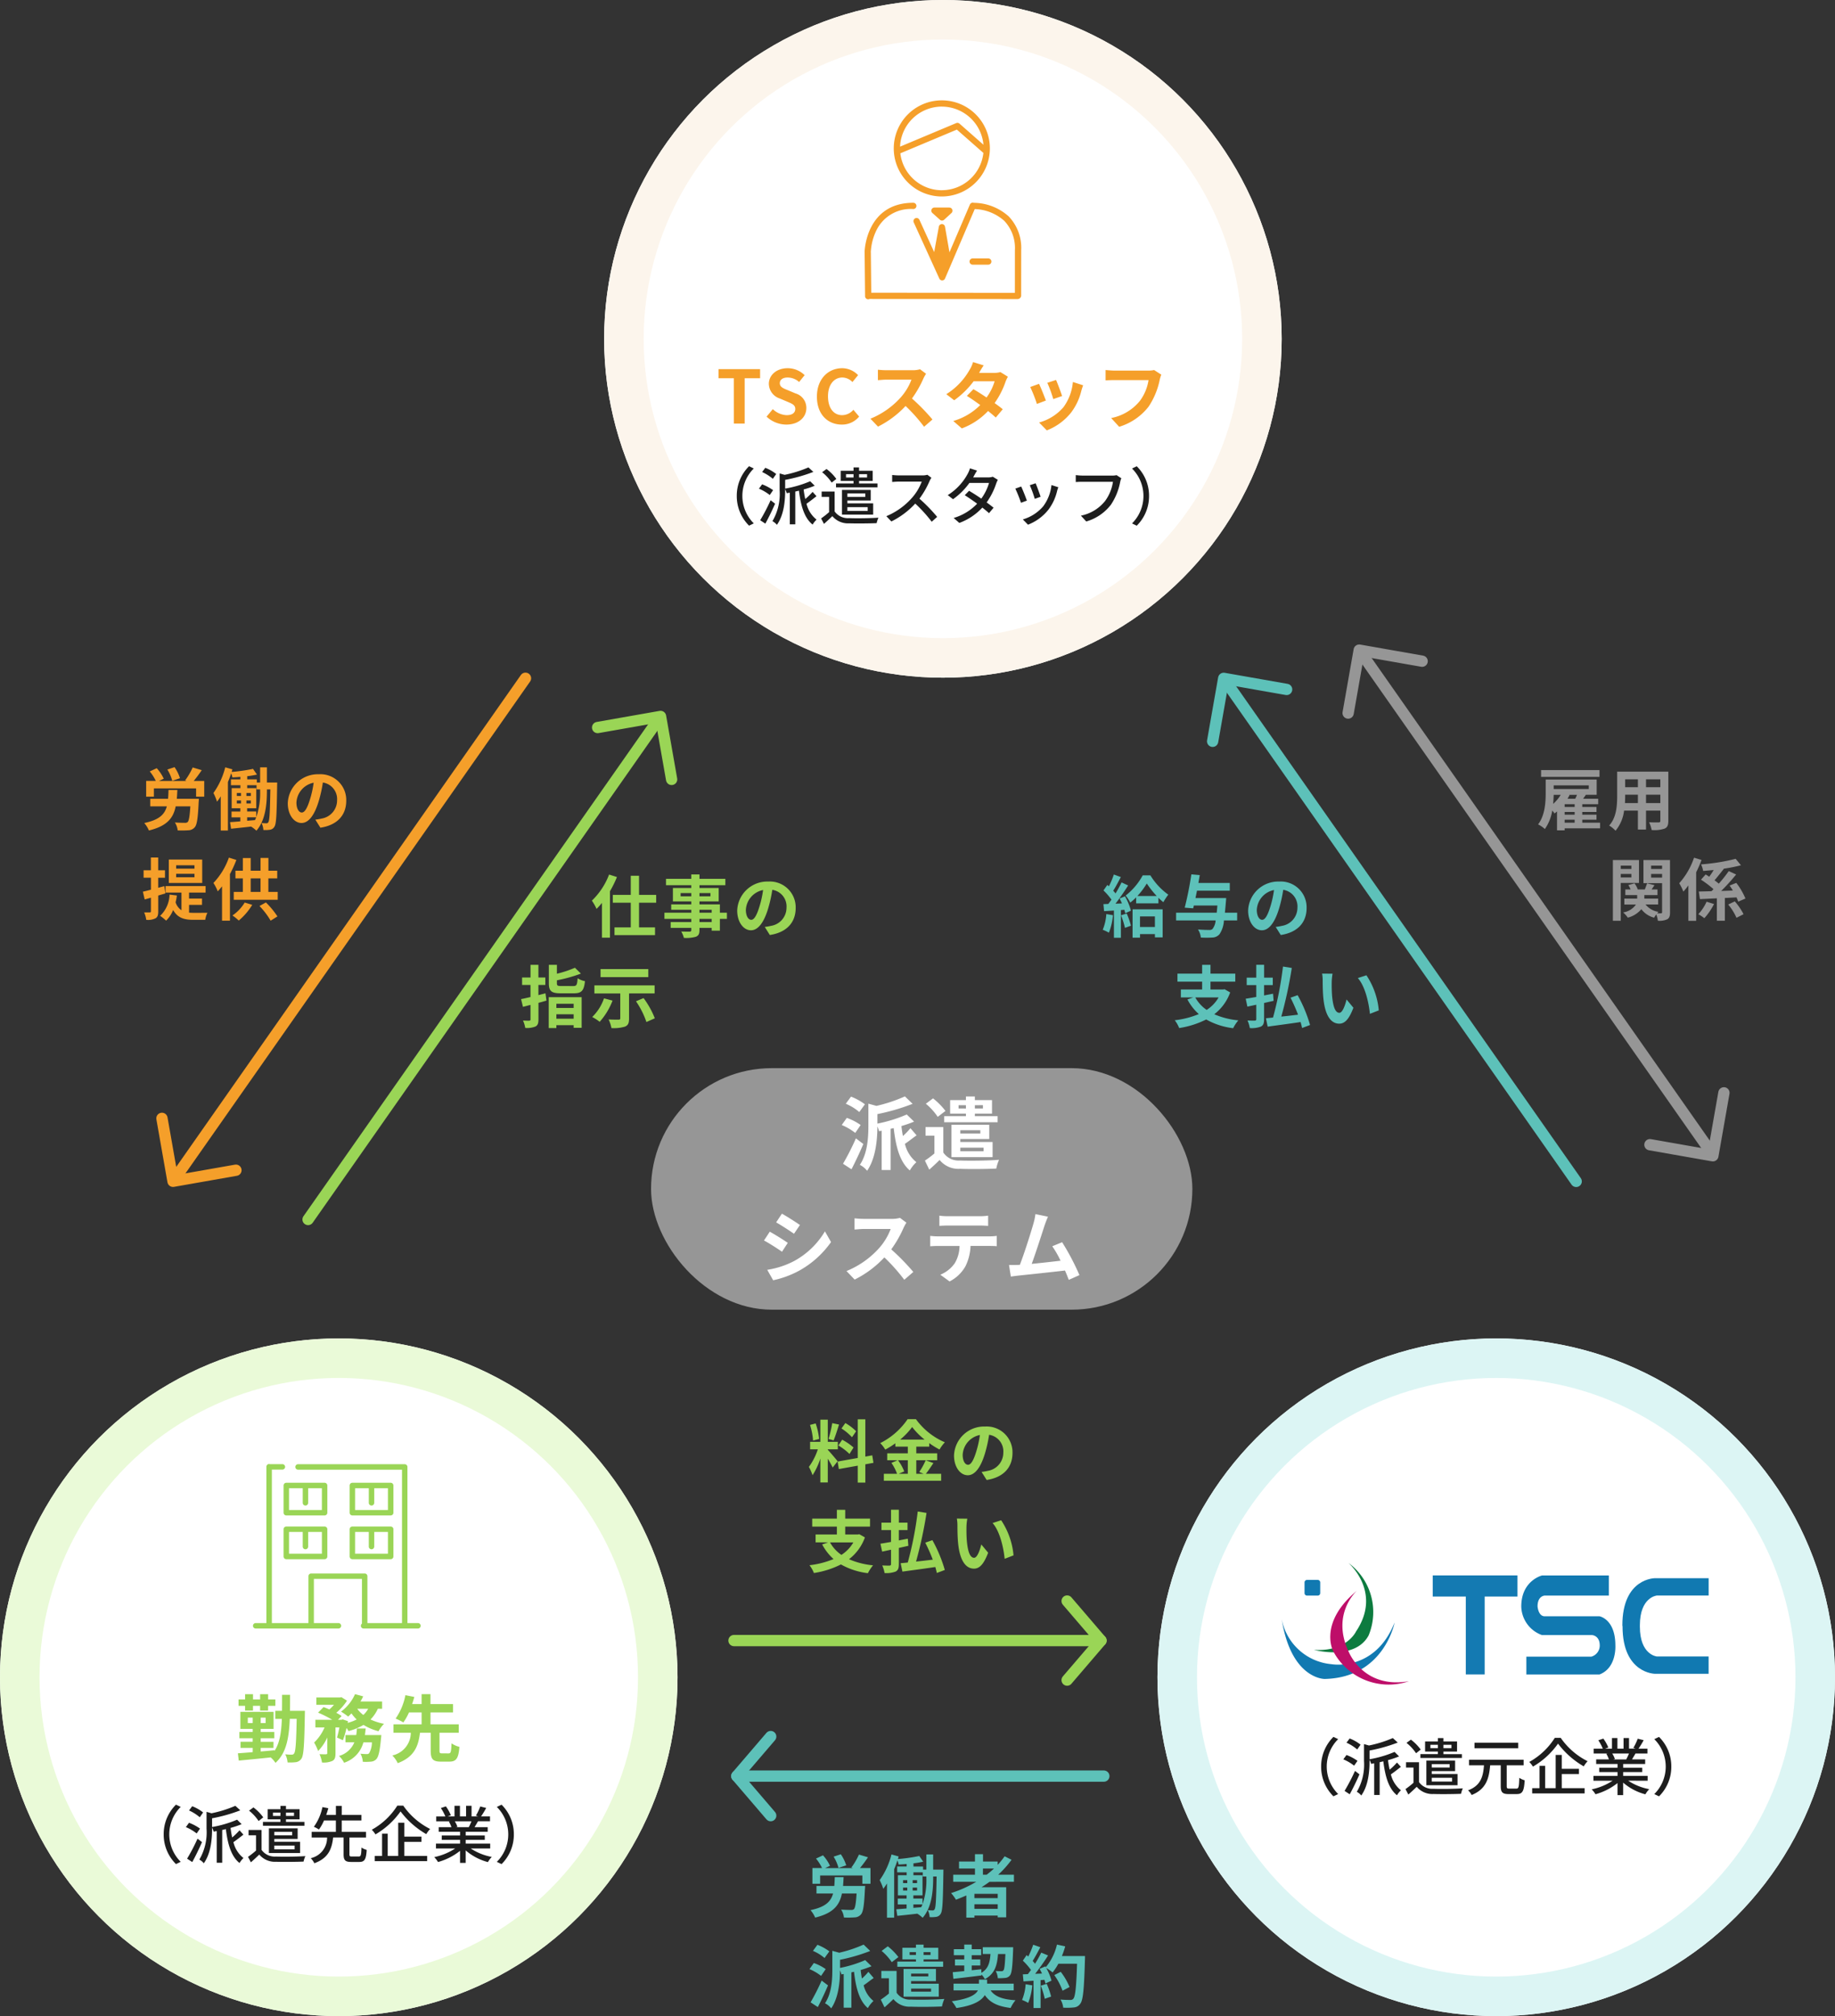 <svg xmlns="http://www.w3.org/2000/svg" width="325" height="357" viewBox="0 0 325 357">
  <rect x="0" y="0" width="325" height="357" fill="#333333" stroke="none"/>
  <g id="img" transform="translate(-688 -949)">
    <g id="スタッフ" transform="translate(591 141)">
      <g id="box" transform="translate(204 808)" fill="#fff" stroke="#fcf5ec" stroke-width="7" opacity="0.999">
        <circle cx="60" cy="60" r="60" stroke="none"/>
        <circle cx="60" cy="60" r="56.5" fill="none"/>
      </g>
      <g id="icn" transform="translate(250.135 825.769)">
        <path id="Path_37" data-name="Path 37" d="M104.129,152.947h0a.553.553,0,0,0,0-1.106l-2.765,0h0a.553.553,0,0,0,0,1.106Z" transform="translate(-82.229 -123.851)" fill="#f59f2a"/>
        <path id="Path_38" data-name="Path 38" d="M45.028,8.511a8.511,8.511,0,1,0-8.511,8.511,8.52,8.52,0,0,0,8.511-8.511m-8.511-7.4a7.414,7.414,0,0,1,7.374,6.748L39.647,4.123a.552.552,0,0,0-.579-.095L29.121,8.2a7.413,7.413,0,0,1,7.4-7.092m0,14.81a7.414,7.414,0,0,1-7.352-6.538l10.011-4.2,4.7,4.132a7.415,7.415,0,0,1-7.361,6.6" transform="translate(-22.845)" fill="#f59f2a"/>
        <path id="Path_39" data-name="Path 39" d="M27.106,115.38a.653.653,0,0,0,.618-.582l.006-8.09a8.039,8.039,0,0,0-2.217-5.972,9.364,9.364,0,0,0-6.147-2.4l-.029,0a.551.551,0,0,0-.689.3l-3.622,8.462c-.157-.905-.4-2.318-.791-4.541a.553.553,0,0,0-.542-.458h0a.553.553,0,0,0-.544.452l-.832,4.506L9.7,101.334a.553.553,0,0,0-1.006.459l4.539,9.957a.553.553,0,0,0,.5.323h.007a.553.553,0,0,0,.5-.335l5.262-12.294a8.225,8.225,0,0,1,5.228,2.078,6.98,6.98,0,0,1,1.888,5.185l-.006,7.567-25.438-.019-.072-6.969c0-.1,0-.216-.013-.323h.01a9.88,9.88,0,0,1,1.026-3.829,6.74,6.74,0,0,1,6.493-3.7s.007,0,.009,0a.553.553,0,1,0-.009-1.106C.269,98.33,0,106.854,0,106.94v.022c0,.175.081,7.833.081,7.911a.553.553,0,0,0,.553.547H.64a.547.547,0,0,0,.24-.06l26.226.02Z" transform="translate(0 -80.189)" fill="#f59f2a"/>
        <path id="Path_40" data-name="Path 40" d="M67.3,102.963l-2.641,0h0a.553.553,0,0,0-.368.966l1.342,1.2a.553.553,0,0,0,.742-.006l1.3-1.194a.553.553,0,0,0-.374-.96" transform="translate(-52.292 -83.982)" fill="#f59f2a"/>
      </g>
      <path id="h4" d="M22.969,15h1.924V6.979h2.73V5.367H20.265V6.979h2.7Zm9.308.182c2.223,0,3.536-1.339,3.536-2.912a2.658,2.658,0,0,0-1.937-2.613l-1.261-.533c-.819-.325-1.5-.572-1.5-1.261,0-.637.533-1.014,1.378-1.014a3.069,3.069,0,0,1,2.041.793l.975-1.209A4.269,4.269,0,0,0,32.5,5.2c-1.95,0-3.328,1.209-3.328,2.782a2.787,2.787,0,0,0,1.95,2.587l1.287.546c.858.364,1.443.585,1.443,1.3,0,.676-.533,1.1-1.534,1.1a3.785,3.785,0,0,1-2.444-1.066l-1.105,1.326A5.126,5.126,0,0,0,32.278,15.182Zm9.815,0a3.893,3.893,0,0,0,3.068-1.417l-1.014-1.2a2.653,2.653,0,0,1-1.989.949c-1.521,0-2.509-1.261-2.509-3.354,0-2.067,1.092-3.315,2.548-3.315a2.534,2.534,0,0,1,1.781.806l1-1.222A3.924,3.924,0,0,0,42.157,5.2c-2.431,0-4.472,1.859-4.472,5.031C37.685,13.44,39.661,15.182,42.092,15.182Zm14.924-9-1.066-.793a4.659,4.659,0,0,1-1.339.169H50.022a14.524,14.524,0,0,1-1.534-.091V7.317c.273-.013.988-.091,1.534-.091H54.43a10.073,10.073,0,0,1-1.937,3.185,14.573,14.573,0,0,1-5.33,3.731l1.339,1.4a17.124,17.124,0,0,0,4.888-3.653,29.645,29.645,0,0,1,3.276,3.679l1.482-1.287a36.546,36.546,0,0,0-3.627-3.718,19.113,19.113,0,0,0,2.041-3.575A6.143,6.143,0,0,1,57.016,6.186ZM67.222,4.7l-1.885-.585a5.381,5.381,0,0,1-.6,1.352A12.071,12.071,0,0,1,60.6,9.8l1.4,1.079A15.636,15.636,0,0,0,65.44,7.512h3.718a9.227,9.227,0,0,1-1.43,2.873C66.91,9.839,66.09,9.306,65.4,8.916L64.244,10.1c.663.416,1.521,1,2.366,1.625a11.044,11.044,0,0,1-4.771,2.821l1.508,1.313A12.232,12.232,0,0,0,68,12.777c.533.429,1.014.832,1.365,1.157L70.6,12.465c-.377-.312-.884-.689-1.443-1.092a14.887,14.887,0,0,0,1.924-3.744,6.115,6.115,0,0,1,.429-.923l-1.326-.819a4.128,4.128,0,0,1-1.131.143H66.416A14,14,0,0,1,67.222,4.7ZM80.04,7.278l-1.547.507a21.652,21.652,0,0,1,1.053,2.886l1.56-.546C80.924,9.527,80.286,7.837,80.04,7.278Zm4.8.949-1.82-.585A8.891,8.891,0,0,1,81.353,12.1a8.747,8.747,0,0,1-4.316,2.717L78.4,16.209a10.152,10.152,0,0,0,4.355-3.224,10.482,10.482,0,0,0,1.768-3.809C84.6,8.916,84.681,8.643,84.837,8.227Zm-7.813-.26-1.56.559a26.257,26.257,0,0,1,1.183,3l1.586-.6C77.973,10.2,77.349,8.63,77.024,7.967ZM98.681,6.342l-1.274-.819a4.358,4.358,0,0,1-1.027.1H90.374c-.429,0-1.17-.065-1.56-.1V7.356c.338-.026.962-.052,1.547-.052h6.058A8.229,8.229,0,0,1,94.9,10.97a8.648,8.648,0,0,1-5.1,3.055l1.417,1.547a10.4,10.4,0,0,0,5.226-3.588A13.36,13.36,0,0,0,98.4,7.252,5.679,5.679,0,0,1,98.681,6.342Z" transform="translate(204 868)" fill="#f59f2a"/>
      <path id="txt" d="M23.491,8.82a7.329,7.329,0,0,0,2.178,5.258l.836-.4a6.852,6.852,0,0,1,0-9.724l-.836-.4A7.329,7.329,0,0,0,23.491,8.82Zm6.985-3.883a7.328,7.328,0,0,0-1.936-1.1l-.561.748a7.972,7.972,0,0,1,1.9,1.2Zm-.55,2.86a8.479,8.479,0,0,0-1.947-1.034l-.561.77a8.136,8.136,0,0,1,1.914,1.122Zm-.44,1.782a34.314,34.314,0,0,1-1.848,3.542l.913.6c.572-1.034,1.221-2.365,1.727-3.531ZM36.922,8.1a11.9,11.9,0,0,1-1.3,1.265,15.525,15.525,0,0,1-.286-1.694,15.639,15.639,0,0,0,1.958-.66l-.8-.792a20.213,20.213,0,0,1-4.433,1.3V5.971a27.984,27.984,0,0,0,4.994-1.408l-.869-.8a21.4,21.4,0,0,1-4.224,1.32l-.88-.253V7.808a9.555,9.555,0,0,1-1.276,5.478,2.561,2.561,0,0,1,.792.649c1.287-1.8,1.463-4.378,1.463-6.116v-.2a3.4,3.4,0,0,1,.275.715l.55-.1v5.61h.968V8.039c.22-.044.429-.1.649-.154.33,2.673.946,4.84,2.42,6.006a3.993,3.993,0,0,1,.7-.88,5.077,5.077,0,0,1-1.782-2.816c.528-.352,1.177-.869,1.771-1.331ZM42.84,5.553V4.959h1.331v.594Zm3.729-.594v.594H45.15V4.959Zm-2.4,1.65h-3.1v.682h7.348V6.609H45.15V6.158h2.409V4.365H45.15V3.771h-.979v.594H41.9V6.158h2.266ZM46.25,8.38v.6H43.082v-.6Zm.429,2.42v.671h-3.6V10.8Zm.539-1.177V7.753H42.125V12.12h5.522V10.129H43.082V9.623ZM41.124,5.806a8.177,8.177,0,0,0-1.738-1.76l-.781.572A7.854,7.854,0,0,1,40.3,6.455Zm-.3,2.233h-2.3v.946h1.32v2.7A15.011,15.011,0,0,1,38.429,12.8l.506.968c.539-.473,1.023-.924,1.485-1.375a3.6,3.6,0,0,0,2.97,1.276c1.265.044,3.608.022,4.873-.033a5,5,0,0,1,.319-.968c-1.4.1-3.949.132-5.192.077a2.874,2.874,0,0,1-2.563-1.177ZM57.965,5.6l-.715-.528a3.337,3.337,0,0,1-.957.11H52.212a11.769,11.769,0,0,1-1.2-.077V6.345c.176-.011.77-.066,1.2-.066h4.037a9.05,9.05,0,0,1-1.749,2.9,12.36,12.36,0,0,1-4.521,3.223l.891.935A14.44,14.44,0,0,0,55.1,10.173a24.686,24.686,0,0,1,2.915,3.212l.968-.858A29.238,29.238,0,0,0,55.842,9.3a15.056,15.056,0,0,0,1.8-3.135A3.8,3.8,0,0,1,57.965,5.6ZM66.05,4.332l-1.254-.4a5.152,5.152,0,0,1-.418.99,10.087,10.087,0,0,1-3.52,3.751l.935.726a12.458,12.458,0,0,0,2.9-2.882h3.476A9.016,9.016,0,0,1,66.8,9.293c-.737-.506-1.507-1-2.167-1.386l-.759.781c.638.407,1.43.946,2.189,1.5a9.352,9.352,0,0,1-4.158,2.53l1,.88a10.478,10.478,0,0,0,4.081-2.717c.451.363.869.7,1.177.99l.814-.968c-.341-.275-.77-.605-1.232-.935a12.6,12.6,0,0,0,1.683-3.322,5.534,5.534,0,0,1,.3-.682l-.891-.55a2.561,2.561,0,0,1-.825.121H65.357c.044-.077.077-.143.121-.22C65.6,5.091,65.83,4.662,66.05,4.332ZM76.423,6.576l-1.034.341a20.117,20.117,0,0,1,.88,2.42L77.3,8.963C77.16,8.479,76.621,7.038,76.423,6.576Zm4.015.7-1.21-.385a7.635,7.635,0,0,1-1.463,3.762,7.5,7.5,0,0,1-3.608,2.321l.913.935a8.524,8.524,0,0,0,3.619-2.662,8.818,8.818,0,0,0,1.54-3.322C80.273,7.753,80.339,7.555,80.438,7.28ZM73.86,7.148l-1.034.374a22.466,22.466,0,0,1,1,2.508l1.045-.385C74.663,9.04,74.113,7.654,73.86,7.148ZM91.6,5.685l-.847-.55a2.8,2.8,0,0,1-.7.077H84.717a9.865,9.865,0,0,1-1.188-.088V6.356c.275-.022.715-.044,1.188-.044h5.4a7.6,7.6,0,0,1-1.375,3.377,7.256,7.256,0,0,1-4.3,2.618l.946,1.034a8.477,8.477,0,0,0,4.378-2.981A10.905,10.905,0,0,0,91.4,6.323,3.342,3.342,0,0,1,91.6,5.685ZM96.509,8.82a7.329,7.329,0,0,0-2.178-5.258l-.836.4a6.852,6.852,0,0,1,0,9.724l.836.4A7.329,7.329,0,0,0,96.509,8.82Z" transform="translate(204 887)" fill="#1d1d1d"/>
    </g>
    <g id="勤務先" transform="translate(99 406)">
      <g id="box-2" data-name="box" transform="translate(589 780)" fill="#fff" stroke="#eafad8" stroke-width="7" opacity="0.999">
        <circle cx="60" cy="60" r="60" stroke="none"/>
        <circle cx="60" cy="60" r="56.5" fill="none"/>
      </g>
      <g id="icn-2" data-name="icn" transform="translate(633.783 802.241)">
        <path id="Path_32" data-name="Path 32" d="M15.642,28.644a.482.482,0,0,0-.482-.482H10.808V20.339h8.516v7.922a.48.48,0,0,0,.29.864h9.647a.482.482,0,0,0,0-.963H27.38V.517A.482.482,0,0,0,26.9.035H8.028a.482.482,0,1,0,0,.963H26.417V28.162H20.288v-8.3a.482.482,0,0,0-.482-.482h-9.48a.482.482,0,0,0-.482.482v8.3H3.368V.984H5.23a.482.482,0,1,0,0-.964H3.019A.476.476,0,0,0,2.4.482v27.68H.482a.482.482,0,0,0,0,.963H15.16a.482.482,0,0,0,.482-.482" fill="#9ad556"/>
        <path id="Path_33" data-name="Path 33" d="M107.2,26.444h6.786a.482.482,0,0,0,.482-.482V21.142a.482.482,0,0,0-.482-.482H107.2a.482.482,0,0,0-.482.482v4.821a.482.482,0,0,0,.482.482m.482-4.821h2.429V24.21a.482.482,0,1,0,.964,0V21.624H113.5v3.857h-5.822Z" transform="translate(-89.575 -17.341)" fill="#9ad556"/>
        <path id="Path_34" data-name="Path 34" d="M41.621,21.142a.482.482,0,0,0-.482-.482H34.354a.482.482,0,0,0-.482.482v4.821a.482.482,0,0,0,.482.482h6.786a.482.482,0,0,0,.482-.482Zm-.964,4.339H34.836V21.624h2.429V24.21a.482.482,0,0,0,.964,0V21.624h2.429Z" transform="translate(-28.431 -17.341)" fill="#9ad556"/>
        <path id="Path_35" data-name="Path 35" d="M106.718,74.185a.482.482,0,0,0,.482.482h6.786a.482.482,0,0,0,.482-.482V69.364a.482.482,0,0,0-.482-.482H107.2a.482.482,0,0,0-.482.482Zm.964-4.339h2.429v2.586a.482.482,0,1,0,.964,0V69.846H113.5V73.7h-5.822Z" transform="translate(-89.575 -57.817)" fill="#9ad556"/>
        <path id="Path_36" data-name="Path 36" d="M41.139,68.883H34.354a.482.482,0,0,0-.482.482v4.821a.482.482,0,0,0,.482.482h6.786a.482.482,0,0,0,.482-.482V69.365a.482.482,0,0,0-.482-.482M40.658,73.7H34.836V69.847h2.429v2.586a.482.482,0,0,0,.964,0V69.847h2.429Z" transform="translate(-28.431 -57.818)" fill="#9ad556"/>
      </g>
      <path id="h4-2" data-name="h4" d="M43.406,6.888h1.4V6.056h1.261v.832h1.417V6.056h1.287V4.925H47.488V4H46.071v.923H44.81V4h-1.4v.923H42.249V6.056h1.157Zm.481,2.223V8.149h.871v.962Zm3.159,0h-.871V8.149h.871ZM51.361,6.94c.013-.9.013-1.833.013-2.834H49.958c0,1.014,0,1.95-.013,2.834H48.762V8.37h1.157c-.091,2.4-.377,4.29-1.313,5.681v-.13c-.806.078-1.625.156-2.431.221v-.637h2.262V12.426H46.174V11.8H48.58V10.684H46.174v-.546H48.45V7.122H42.574v3.016h2.184v.546H42.4V11.8h2.353v.624H42.6v1.079h2.158v.754c-.988.091-1.9.156-2.626.208l.156,1.287c1.508-.143,3.6-.338,5.655-.559a4.4,4.4,0,0,1,.845.962c1.885-1.69,2.392-4.29,2.535-7.787h1.222c-.078,4.212-.195,5.759-.442,6.1a.44.44,0,0,1-.429.234,8.749,8.749,0,0,1-1.157-.065,3.731,3.731,0,0,1,.416,1.443,8.84,8.84,0,0,0,1.508-.052,1.409,1.409,0,0,0,.949-.624c.4-.572.507-2.47.6-7.8,0-.169.013-.663.013-.663Zm13.273,4.29c.052-.377.091-.767.13-1.157H63.217a10.852,10.852,0,0,1-.13,1.157h-1.9v1.287h1.573a4.167,4.167,0,0,1-2.717,2.418,4.373,4.373,0,0,1,.9,1.2,5.193,5.193,0,0,0,3.419-3.614h1.508a3.958,3.958,0,0,1-.494,1.937.529.529,0,0,1-.416.143,11.01,11.01,0,0,1-1.118-.065,3.409,3.409,0,0,1,.416,1.43,9.933,9.933,0,0,0,1.456-.026,1.429,1.429,0,0,0,.949-.455c.377-.416.611-1.417.819-3.666.026-.182.052-.585.052-.585Zm.572-4.654a3.95,3.95,0,0,1-.858,1.1,5.1,5.1,0,0,1-1.079-1.1Zm2.47,0V5.289H63.841a8.717,8.717,0,0,0,.481-.91l-1.443-.39A7.75,7.75,0,0,1,60.4,7.083a11.352,11.352,0,0,1,1.261.871,7.74,7.74,0,0,0,.585-.559,7.35,7.35,0,0,0,.923,1.079,7.876,7.876,0,0,1-1.586.6l.052-.3L60.7,8.461l-.208.065h-.624l.637-.663a7.276,7.276,0,0,0-.949-.572,9.7,9.7,0,0,0,1.9-2.145l-.988-.624-.234.052h-4.2v1.3h3.12a8.118,8.118,0,0,1-.819.819c-.351-.156-.715-.3-1.027-.416l-.975.988a18.858,18.858,0,0,1,2.509,1.261H55.859V9.878h1.625a8.168,8.168,0,0,1-1.846,2.678,8.663,8.663,0,0,1,.7,1.495,7.876,7.876,0,0,0,1.625-2.4v2.782c0,.156-.052.182-.208.2s-.689,0-1.17-.013a5.15,5.15,0,0,1,.442,1.469,3.834,3.834,0,0,0,1.833-.273c.455-.234.559-.65.559-1.352V9.878h.689a16.946,16.946,0,0,1-.416,1.794l1.04.481a15.175,15.175,0,0,0,.637-2.171,4.92,4.92,0,0,1,.364.546,10.405,10.405,0,0,0,2.652-1.092,9.364,9.364,0,0,0,2.652,1.118,5.937,5.937,0,0,1,.975-1.313,10.116,10.116,0,0,1-2.392-.767,6.386,6.386,0,0,0,1.3-1.9Zm10.634,7.9c-.4,0-.468-.065-.468-.494V10.827h3.406V9.332h-5V7.226h3.991V5.744H76.243V3.989H74.671V5.744H72.993c.143-.442.273-.858.39-1.261L71.8,4.171a10.833,10.833,0,0,1-1.729,4.147,10.234,10.234,0,0,1,1.365.676,9.417,9.417,0,0,0,1-1.768h2.236V9.332H69.691v1.495h3.068a4.133,4.133,0,0,1-3.276,4.017,4.913,4.913,0,0,1,.962,1.365c2.99-1.131,3.653-3.068,3.939-5.382h1.9v3.159c0,1.469.338,1.95,1.794,1.95h1.508c1.209,0,1.625-.559,1.781-2.613a4.292,4.292,0,0,1-1.4-.624c-.052,1.534-.13,1.781-.52,1.781Z" transform="translate(589 839)" fill="#9ad556"/>
      <path id="txt-2" data-name="txt" d="M28.991,8.82a7.329,7.329,0,0,0,2.178,5.258l.836-.4a6.852,6.852,0,0,1,0-9.724l-.836-.4A7.329,7.329,0,0,0,28.991,8.82Zm6.985-3.883a7.328,7.328,0,0,0-1.936-1.1l-.561.748a7.972,7.972,0,0,1,1.9,1.2Zm-.55,2.86a8.478,8.478,0,0,0-1.947-1.034l-.561.77a8.136,8.136,0,0,1,1.914,1.122Zm-.44,1.782a34.314,34.314,0,0,1-1.848,3.542l.913.6c.572-1.034,1.221-2.365,1.727-3.531ZM42.422,8.1a11.9,11.9,0,0,1-1.3,1.265,15.525,15.525,0,0,1-.286-1.694,15.639,15.639,0,0,0,1.958-.66l-.8-.792a20.213,20.213,0,0,1-4.433,1.3V5.971a27.984,27.984,0,0,0,4.994-1.408l-.869-.8a21.4,21.4,0,0,1-4.224,1.32l-.88-.253V7.808a9.555,9.555,0,0,1-1.276,5.478,2.561,2.561,0,0,1,.792.649c1.287-1.8,1.463-4.378,1.463-6.116v-.2a3.4,3.4,0,0,1,.275.715l.55-.1v5.61h.968V8.039c.22-.044.429-.1.649-.154.33,2.673.946,4.84,2.42,6.006a3.993,3.993,0,0,1,.7-.88,5.077,5.077,0,0,1-1.782-2.816c.528-.352,1.177-.869,1.771-1.331ZM48.34,5.553V4.959h1.331v.594Zm3.729-.594v.594H50.65V4.959Zm-2.4,1.65h-3.1v.682h7.348V6.609H50.65V6.158h2.409V4.365H50.65V3.771h-.979v.594H47.4V6.158h2.266ZM51.75,8.38v.6H48.582v-.6Zm.429,2.42v.671h-3.6V10.8Zm.539-1.177V7.753H47.625V12.12h5.522V10.129H48.582V9.623ZM46.624,5.806a8.177,8.177,0,0,0-1.738-1.76l-.781.572A7.854,7.854,0,0,1,45.8,6.455Zm-.3,2.233h-2.3v.946h1.32v2.7A15.011,15.011,0,0,1,43.929,12.8l.506.968c.539-.473,1.023-.924,1.485-1.375a3.6,3.6,0,0,0,2.97,1.276c1.265.044,3.608.022,4.873-.033a5,5,0,0,1,.319-.968c-1.4.1-3.949.132-5.192.077a2.874,2.874,0,0,1-2.563-1.177Zm16.005,4.7c-.374,0-.44-.055-.44-.4V9.37h2.937V8.38h-4.3V6.356h3.487V5.377H60.528V3.771H59.494V5.377H57.778c.143-.407.264-.814.374-1.188l-1.045-.2a9.074,9.074,0,0,1-1.518,3.487,5.524,5.524,0,0,1,.9.484,8.261,8.261,0,0,0,.9-1.606h2.1V8.38H55.2v.99h2.728a3.682,3.682,0,0,1-2.893,3.663,3.369,3.369,0,0,1,.638.9c2.5-.913,3.091-2.53,3.333-4.565h1.848v2.97c0,1.034.264,1.364,1.353,1.364h1.43c.935,0,1.21-.451,1.309-2.134a3.185,3.185,0,0,1-.924-.418c-.044,1.364-.11,1.584-.473,1.584Zm8.041-9.009a12.493,12.493,0,0,1-4.521,4.268,4.45,4.45,0,0,1,.649.825,14.1,14.1,0,0,0,4.444-4.07A15.2,15.2,0,0,0,75.5,8.776a4.935,4.935,0,0,1,.682-.913,12.753,12.753,0,0,1-4.763-4.136Zm1.232,6.413h3.047V9.216H71.605V6.752H70.527v5.885H68.668V8.688h-1v3.949h-1.3v.924h9.284v-.924H71.605ZM83.507,6.5a10.265,10.265,0,0,1-.484,1.045H80.7l.319-.066a4.627,4.627,0,0,0-.473-.979Zm3.311,4.818v-.858H82.484V9.788h3.377v-.77H82.484v-.66h3.894V7.544H84.046c.187-.308.407-.671.616-1.045h2.123V5.641H85.2a17.211,17.211,0,0,0,.913-1.5l-1.056-.264a9.587,9.587,0,0,1-.77,1.628l.418.132H83.518V3.76H82.55V5.641H81.461V3.76H80.5V5.641h-1.21l.561-.209a7.646,7.646,0,0,0-.88-1.573l-.891.3a8.247,8.247,0,0,1,.8,1.485H77.259V6.5h2.5l-.264.044a5.449,5.449,0,0,1,.462,1H77.7v.814h3.784v.66H78.238v.77h3.245v.671H77.215v.858h3.4a10.672,10.672,0,0,1-3.707,1.529,4.59,4.59,0,0,1,.671.869,10.926,10.926,0,0,0,3.9-1.98v2.134h1V11.658a9.812,9.812,0,0,0,3.938,2.068,4.594,4.594,0,0,1,.682-.913,10.1,10.1,0,0,1-3.729-1.5Zm4.191-2.5a7.329,7.329,0,0,0-2.178-5.258l-.836.4a6.852,6.852,0,0,1,0,9.724l.836.4A7.329,7.329,0,0,0,91.009,8.82Z" transform="translate(589 859)" fill="#1d1d1d"/>
    </g>
    <g id="TSC" transform="translate(288 406)">
      <g id="box-3" data-name="box" transform="translate(605 780)" fill="#fff" stroke="#dcf5f4" stroke-width="7" opacity="0.999">
        <circle cx="60" cy="60" r="60" stroke="none"/>
        <circle cx="60" cy="60" r="56.5" fill="none"/>
      </g>
      <path id="txt-3" data-name="txt" d="M28.991,8.82a7.329,7.329,0,0,0,2.178,5.258l.836-.4a6.852,6.852,0,0,1,0-9.724l-.836-.4A7.329,7.329,0,0,0,28.991,8.82Zm6.985-3.883a7.328,7.328,0,0,0-1.936-1.1l-.561.748a7.972,7.972,0,0,1,1.9,1.2Zm-.55,2.86a8.478,8.478,0,0,0-1.947-1.034l-.561.77a8.136,8.136,0,0,1,1.914,1.122Zm-.44,1.782a34.314,34.314,0,0,1-1.848,3.542l.913.6c.572-1.034,1.221-2.365,1.727-3.531ZM42.422,8.1a11.9,11.9,0,0,1-1.3,1.265,15.525,15.525,0,0,1-.286-1.694,15.639,15.639,0,0,0,1.958-.66l-.8-.792a20.213,20.213,0,0,1-4.433,1.3V5.971a27.984,27.984,0,0,0,4.994-1.408l-.869-.8a21.4,21.4,0,0,1-4.224,1.32l-.88-.253V7.808a9.555,9.555,0,0,1-1.276,5.478,2.561,2.561,0,0,1,.792.649c1.287-1.8,1.463-4.378,1.463-6.116v-.2a3.4,3.4,0,0,1,.275.715l.55-.1v5.61h.968V8.039c.22-.044.429-.1.649-.154.33,2.673.946,4.84,2.42,6.006a3.993,3.993,0,0,1,.7-.88,5.077,5.077,0,0,1-1.782-2.816c.528-.352,1.177-.869,1.771-1.331ZM48.34,5.553V4.959h1.331v.594Zm3.729-.594v.594H50.65V4.959Zm-2.4,1.65h-3.1v.682h7.348V6.609H50.65V6.158h2.409V4.365H50.65V3.771h-.979v.594H47.4V6.158h2.266ZM51.75,8.38v.6H48.582v-.6Zm.429,2.42v.671h-3.6V10.8Zm.539-1.177V7.753H47.625V12.12h5.522V10.129H48.582V9.623ZM46.624,5.806a8.177,8.177,0,0,0-1.738-1.76l-.781.572A7.854,7.854,0,0,1,45.8,6.455Zm-.3,2.233h-2.3v.946h1.32v2.7A15.011,15.011,0,0,1,43.929,12.8l.506.968c.539-.473,1.023-.924,1.485-1.375a3.6,3.6,0,0,0,2.97,1.276c1.265.044,3.608.022,4.873-.033a5,5,0,0,1,.319-.968c-1.4.1-3.949.132-5.192.077a2.874,2.874,0,0,1-2.563-1.177ZM63.894,4.585H56.15v.99h7.744Zm-1.573,8.129c-.4,0-.462-.066-.462-.462V8.589h2.992V7.6H55.182v.99h2.651c-.154,1.936-.528,3.575-2.827,4.433a2.689,2.689,0,0,1,.638.825c2.585-1.034,3.08-2.937,3.278-5.258H60.8v3.674c0,1.078.286,1.419,1.375,1.419h1.463c1.023,0,1.287-.539,1.4-2.442a3.273,3.273,0,0,1-.957-.44c-.044,1.628-.11,1.914-.517,1.914Zm8.052-8.987a12.493,12.493,0,0,1-4.521,4.268,4.45,4.45,0,0,1,.649.825,14.1,14.1,0,0,0,4.444-4.07A15.2,15.2,0,0,0,75.5,8.776a4.935,4.935,0,0,1,.682-.913,12.753,12.753,0,0,1-4.763-4.136Zm1.232,6.413h3.047V9.216H71.605V6.752H70.527v5.885H68.668V8.688h-1v3.949h-1.3v.924h9.284v-.924H71.605ZM83.507,6.5a10.265,10.265,0,0,1-.484,1.045H80.7l.319-.066a4.627,4.627,0,0,0-.473-.979Zm3.311,4.818v-.858H82.484V9.788h3.377v-.77H82.484v-.66h3.894V7.544H84.046c.187-.308.407-.671.616-1.045h2.123V5.641H85.2a17.211,17.211,0,0,0,.913-1.5l-1.056-.264a9.587,9.587,0,0,1-.77,1.628l.418.132H83.518V3.76H82.55V5.641H81.461V3.76H80.5V5.641h-1.21l.561-.209a7.646,7.646,0,0,0-.88-1.573l-.891.3a8.247,8.247,0,0,1,.8,1.485H77.259V6.5h2.5l-.264.044a5.449,5.449,0,0,1,.462,1H77.7v.814h3.784v.66H78.238v.77h3.245v.671H77.215v.858h3.4a10.672,10.672,0,0,1-3.707,1.529,4.59,4.59,0,0,1,.671.869,10.926,10.926,0,0,0,3.9-1.98v2.134h1V11.658a9.812,9.812,0,0,0,3.938,2.068,4.594,4.594,0,0,1,.682-.913,10.1,10.1,0,0,1-3.729-1.5Zm4.191-2.5a7.329,7.329,0,0,0-2.178-5.258l-.836.4a6.852,6.852,0,0,1,0,9.724l.836.4A7.329,7.329,0,0,0,91.009,8.82Z" transform="translate(605 847)" fill="#1d1d1d"/>
      <g id="logo" transform="translate(605 761.744)">
        <g id="logo-2" data-name="logo" transform="translate(22 58)">
          <path id="Path_20" data-name="Path 20" d="M1869.5,92.446c0-8.428,5.805-8.353,5.805-8.353h9.475v3.072H1875.6s-3,.262-3,5.281v.225c0,5.018,3,5.28,3,5.28h9.175v3.072h-9.475s-5.768,0-5.768-8.39Z" transform="translate(-1809.16 -81.382)" fill="#1179b1"/>
          <path id="Path_21" data-name="Path 21" d="M1328.771,81.358c0-1.761-1.348-1.836-1.348-1.836h-8.878a5.516,5.516,0,0,1-3.671-5.057c0-4.606,3.671-5.5,3.671-5.5h11.836v3.558h-11.349s-1.274.037-1.274,1.91c0,0,.113,1.76,1.274,1.76h9.7s2.808.486,2.808,5.169c0,0,.263,3.97-2.808,5.131h-12.959V83.343h11.5a2.045,2.045,0,0,0,1.5-1.985" transform="translate(-1272.439 -66.735)" fill="#1179b1"/>
          <path id="Path_22" data-name="Path 22" d="M0,307.406a9.851,9.851,0,0,0,8.81,8.015s7.7,1.429,11.191-7.381c0,0-1.826,9.763-12.382,10,0,0-5.952.079-7.619-10.635" transform="translate(0 -297.485)" fill="#1179b1"/>
          <path id="Path_23" data-name="Path 23" d="M183.2,0s6.032,5.159,1.349,12.144c0,0-1.666,3.65-7.46,3.254,0,0,7.222,1.984,9.682-2.54A10.822,10.822,0,0,0,183.2,0" transform="translate(-171.379 0.001)" fill="#0d7b3f"/>
          <path id="Path_24" data-name="Path 24" d="M128.184,95.793a.438.438,0,0,1-.438.437h-1.9a.438.438,0,0,1-.438-.437v-1.9a.438.438,0,0,1,.438-.437h1.9a.438.438,0,0,1,.438.437Z" transform="translate(-121.359 -90.437)" fill="#1179b1"/>
          <path id="Path_25" data-name="Path 25" d="M271.394,152.469s-4.6,4.047-1.509,10.715c0,0,2.54,6.747,10.715,5.318a11.106,11.106,0,0,1-13.413-5.318s-2.7-5,4.207-10.715" transform="translate(-258.06 -147.548)" fill="#be0e69"/>
          <path id="Path_26" data-name="Path 26" d="M828.875,68.813v3.74h5.859V86.346h3.341V72.552h5.81v-3.74Z" transform="translate(-802.122 -66.591)" fill="#147ab2"/>
        </g>
      </g>
    </g>
    <g id="txt-4" data-name="txt" transform="translate(-29 -31)">
      <rect id="bg" width="95.874" height="42.768" rx="21.384" transform="translate(832.308 1169.142)" fill="#969696"/>
      <path id="Path_130" data-name="Path 130" d="M-9.814-10.458a10.262,10.262,0,0,0-2.464-1.358l-.924,1.26a9.075,9.075,0,0,1,2.394,1.47ZM-10.57-6.79a9.791,9.791,0,0,0-2.45-1.26l-.9,1.26a10.182,10.182,0,0,1,2.394,1.4Zm-.84,2.366A44.063,44.063,0,0,1-13.692.07l1.5.98c.7-1.358,1.47-2.982,2.1-4.48ZM-1.75-6.23A12.121,12.121,0,0,1-3.08-4.844c-.112-.56-.2-1.148-.266-1.764a19.869,19.869,0,0,0,2.24-.784l-1.3-1.26A24.851,24.851,0,0,1-7.6-7.042v-1.68a36.958,36.958,0,0,0,6.23-1.82L-2.73-11.858a27.146,27.146,0,0,1-5.04,1.68L-9.2-10.57v3.878c0,2.044-.126,4.886-1.512,6.958a3.8,3.8,0,0,1,1.288,1.05C-7.854-.966-7.616-4.326-7.6-6.538a6.121,6.121,0,0,1,.294.84l.462-.084V1.176h1.582V-6.118l.546-.126c.378,3.29,1.078,5.992,2.856,7.5A6.057,6.057,0,0,1-.7-.21,5.9,5.9,0,0,1-2.73-3.458c.616-.392,1.33-.994,2.072-1.5ZM6.776-9.716V-10.3h1.3v.588Zm4.312-.588v.588H9.66V-10.3ZM8.078-8.358H4.228V-7.28h9.464V-8.358H9.66v-.448H12.7V-11.2H9.66v-.644H8.078v.644h-2.8v2.394h2.8Zm2.548,2.492v.574H7.084v-.574ZM11.2-2.772v.63H7.084v-.63Zm1.008-1.54v-2.52H5.516v5.726H12.8V-3.78H7.084v-.532ZM4.452-9.282a12.166,12.166,0,0,0-2.2-2.226L.98-10.556a10.909,10.909,0,0,1,2.1,2.324ZM4.074-6.426H.924V-4.9H2.492v3.15A17.494,17.494,0,0,1,.812-.49l.77,1.6C2.282.49,2.856-.042,3.416-.6A4.284,4.284,0,0,0,7.028.966c1.694.07,4.7.042,6.426-.042a6.722,6.722,0,0,1,.49-1.554c-1.918.154-5.236.2-6.916.126A3.252,3.252,0,0,1,4.074-1.918ZM-24.514,8.912l-1.022,1.54c.924.518,2.38,1.47,3.164,2.016l1.05-1.554C-22.05,10.41-23.59,9.416-24.514,8.912Zm-2.6,9.94,1.05,1.848a17.035,17.035,0,0,0,4.676-1.736,16.9,16.9,0,0,0,5.572-5.026l-1.078-1.9a14.271,14.271,0,0,1-5.446,5.25A15.17,15.17,0,0,1-27.118,18.852Zm.448-6.748-1.022,1.554c.938.49,2.394,1.442,3.192,1.988l1.022-1.568C-24.192,13.574-25.732,12.608-26.67,12.1Zm24.206-1.6-1.148-.854a5.018,5.018,0,0,1-1.442.182H-10a15.641,15.641,0,0,1-1.652-.1v1.988c.294-.014,1.064-.1,1.652-.1H-5.25a10.848,10.848,0,0,1-2.086,3.43,15.694,15.694,0,0,1-5.74,4.018l1.442,1.512A18.441,18.441,0,0,0-6.37,16.654a31.926,31.926,0,0,1,3.528,3.962l1.6-1.386a39.357,39.357,0,0,0-3.906-4,20.584,20.584,0,0,0,2.2-3.85A6.615,6.615,0,0,1-2.464,10.508ZM3.374,9.262v1.806c.434-.028,1.022-.056,1.512-.056H10.5c.49,0,1.036.028,1.512.056V9.262a10.968,10.968,0,0,1-1.512.1H4.872A10.767,10.767,0,0,1,3.374,9.262ZM1.75,12.846V14.68c.392-.028.924-.056,1.344-.056h3.85a6.016,6.016,0,0,1-.868,3.094,5.816,5.816,0,0,1-2.534,2L5.18,20.91a6.718,6.718,0,0,0,2.814-2.688,8.882,8.882,0,0,0,.9-3.6h3.374c.392,0,.924.014,1.274.042v-1.82a10.588,10.588,0,0,1-1.274.084H3.094C2.66,12.93,2.17,12.888,1.75,12.846Zm20.86-3.4-2.226-.462a10.188,10.188,0,0,1-.336,1.624c-.406,1.456-1.61,5.292-2.422,7.364-.126,0-.266.014-.378.014-.462.014-1.064.014-1.54.014l.322,2.044c.448-.056.966-.126,1.316-.168,1.764-.182,6.006-.63,8.274-.9.266.6.49,1.176.672,1.652l1.89-.84a43.058,43.058,0,0,0-3.066-5.824l-1.75.714a16.922,16.922,0,0,1,1.47,2.562c-1.414.168-3.4.392-5.11.56.7-1.876,1.834-5.432,2.282-6.8C22.218,10.382,22.428,9.864,22.61,9.444Z" transform="translate(880 1186)" fill="#fff"/>
    </g>
    <g id="arw" transform="translate(21 1.785)">
      <g id="arw-2" data-name="arw" transform="matrix(0.574, -0.819, 0.819, 0.574, -797.111, 460.896)">
        <line id="Line_2" data-name="Line 2" x2="108" transform="translate(296.5 1646.5)" fill="none" stroke="#9ad556" stroke-linecap="round" stroke-width="2"/>
        <path id="Path_27" data-name="Path 27" d="M427.258,1638.248l8,8-8,8" transform="translate(-30 0.252)" fill="none" stroke="#9ad556" stroke-linecap="round" stroke-linejoin="round" stroke-width="2"/>
      </g>
      <path id="Path_127" data-name="Path 127" d="M15.876-10.14a12.579,12.579,0,0,1-3.048,4.62,9.041,9.041,0,0,1,.828,1.464,12.052,12.052,0,0,0,.96-1.068V1.032h1.416v-8.22A19.4,19.4,0,0,0,17.268-9.7Zm8.34,4.992V-6.54H21.18V-9.924H19.716V-6.54h-3.18v1.392h3.18V-.78h-2.88V.588h7.176V-.78H21.18V-5.148Zm9.828,3.42h-2.16v-.564h2.16ZM31.884-3.9h2.16v.516h-2.16ZM28.548-6.288v-.576h1.884v.576Zm5.28-.576v.576H31.884v-.576Zm2.916,3.48H35.5V-4.86H31.884v-.528h3.408V-7.764H31.884v-.492h4.584V-9.384H31.884v-.78H30.432v.78H25.956v1.128h4.476v.492H27.18v2.376h3.252v.528H26.88v.96h3.552v.516H25.68v1.092h4.752v.564H26.784V-.7h3.648v.372c0,.216-.072.288-.3.3-.192,0-.9,0-1.476-.024a4.4,4.4,0,0,1,.468,1.128,6.32,6.32,0,0,0,2.124-.2c.468-.2.636-.492.636-1.2V-.7h2.16V-.2H35.5V-2.292h1.248Zm12.18-.84A4.57,4.57,0,0,0,44.076-8.9a5.332,5.332,0,0,0-5.508,5.136c0,2.028,1.1,3.492,2.436,3.492,1.308,0,2.34-1.488,3.06-3.912a24.269,24.269,0,0,0,.72-3.252A2.967,2.967,0,0,1,47.3-4.272a3.256,3.256,0,0,1-2.736,3.216,9.23,9.23,0,0,1-1.116.192l.9,1.428C47.376.1,48.924-1.692,48.924-4.224Zm-8.82.3A3.777,3.777,0,0,1,43.152-7.4a18.012,18.012,0,0,1-.636,2.9c-.492,1.62-.96,2.376-1.464,2.376C40.584-2.124,40.1-2.712,40.1-3.924ZM4.608,10.888C4.2,11,3.78,11.1,3.36,11.212v-1.8H4.584V8.092H3.36V5.848h-1.4V8.092H.468v1.32H1.956v2.136c-.612.144-1.188.276-1.668.372l.336,1.368,1.332-.348v2.568c0,.168-.06.216-.228.228s-.636,0-1.1-.024a5.087,5.087,0,0,1,.4,1.308,4,4,0,0,0,1.812-.252c.408-.228.528-.564.528-1.272V12.58c.48-.132.948-.264,1.416-.4ZM9.6,12.748v.732H6.54v-.732Zm-3.06,2.64V14.6H9.6v.792ZM5.184,17.044H6.54v-.516H9.6V17h1.416V11.572H5.184ZM7.452,9.6c-.7,0-.816-.06-.816-.516v-.5A25.83,25.83,0,0,0,10.884,7.4L9.828,6.364A19.086,19.086,0,0,1,6.636,7.42V5.848H5.208V9.1c0,1.38.432,1.788,2.1,1.788H9.636c1.368,0,1.788-.456,1.968-2.148a3.862,3.862,0,0,1-1.3-.516c-.084,1.188-.18,1.38-.78,1.38Zm15.372-3h-8.46V8.02h8.46Zm-7.848,5.184a8.407,8.407,0,0,1-2.088,3.3,8.284,8.284,0,0,1,1.32.852,12.028,12.028,0,0,0,2.28-3.756Zm8.964-.876V9.484H13.272v1.428h4.584v4.416c0,.168-.084.228-.312.228s-1.068,0-1.752-.036a6.138,6.138,0,0,1,.5,1.524,6.813,6.813,0,0,0,2.388-.252c.564-.228.732-.624.732-1.428V10.912ZM20.64,12.3a14.826,14.826,0,0,1,1.848,3.672l1.488-.66a15.646,15.646,0,0,0-1.992-3.576Z" transform="translate(759 1112.215)" fill="#9ad556"/>
    </g>
    <g id="arw-3" data-name="arw" transform="translate(-3 -4.215)">
      <g id="arw-4" data-name="arw" transform="matrix(-0.574, 0.819, -0.819, -0.574, 790.623, 1077.91)">
        <line id="Line_2-2" data-name="Line 2" x2="108" transform="translate(0 8)" fill="none" stroke="#f59f2a" stroke-linecap="round" stroke-width="2"/>
        <path id="Path_27-2" data-name="Path 27" d="M0,0,8,8,0,16" transform="translate(100.758 0)" fill="none" stroke="#f59f2a" stroke-linecap="round" stroke-linejoin="round" stroke-width="2"/>
      </g>
      <path id="Path_126" data-name="Path 126" d="M6.876-8.2a7.179,7.179,0,0,0-.96-1.956l-1.272.42A7.476,7.476,0,0,1,5.508-7.74ZM6.312-4.548c.048-.492.072-1.008.1-1.56H4.848c-.024.564-.036,1.08-.084,1.56H1.608v1.332h2.94c-.4,1.452-1.368,2.4-4,2.952a4.963,4.963,0,0,1,.828,1.32c3.2-.78,4.32-2.184,4.74-4.272H8.712C8.6-1.452,8.46-.648,8.232-.432a.7.7,0,0,1-.5.132c-.312,0-1.056-.012-1.764-.06a3.108,3.108,0,0,1,.5,1.4A15.353,15.353,0,0,0,8.352,1.02,1.516,1.516,0,0,0,9.48.5c.408-.444.576-1.632.708-4.476.024-.18.036-.576.036-.576Zm3-3.168a22.558,22.558,0,0,0,1.416-1.908l-1.6-.48A12.2,12.2,0,0,1,7.788-7.812l.264.1H3.144L4-8.112A7.256,7.256,0,0,0,2.76-9.972L1.524-9.4a7.863,7.863,0,0,1,1.068,1.68H.888v2.784H2.256V-6.4H9.732v1.464h1.44V-7.716Zm11.76,1.74a12.969,12.969,0,0,1-.684,4.668v-1h-1.62V-2.88h1.62V-6.444H18.78V-6.96h1.656v.744h.636Zm-2.3,4.7h1.608c-.072.168-.144.336-.228.5l-1.38.108ZM16.944-4.26h.744v.528h-.744Zm0-1.32h.744v.528h-.744Zm1.7.528V-5.58h.78v.528Zm0,1.32V-4.26h.78v.528ZM22.272-7.44v-2.688h-1.2V-7.44h-.588v-.552h-1.7v-.564a16.194,16.194,0,0,0,1.728-.288l-.7-1.008a31.027,31.027,0,0,1-3.78.54c.048-.156.084-.312.132-.456l-1.272-.36A13.393,13.393,0,0,1,12.8-5.58a9.07,9.07,0,0,1,.636,1.536,10.079,10.079,0,0,0,.66-.948v6.06h1.272V-7.524c.216-.5.408-1.032.576-1.548a4.408,4.408,0,0,1,.216.732c.456-.024.936-.048,1.416-.1v.444H15.9V-6.96h1.68v.516H16.032V-2.88h1.536V-2.3h-1.56v1.032h1.56v.708c-.684.06-1.308.108-1.824.144l.18,1.164C16.932.636,18.192.516,19.464.36a5.5,5.5,0,0,1,.948.732c1.644-1.884,1.86-4.8,1.86-7.068v-.24h.612c-.072,4.056-.144,5.472-.348,5.784a.352.352,0,0,1-.348.216c-.192,0-.5-.012-.864-.048A3.317,3.317,0,0,1,21.648.972,5.811,5.811,0,0,0,22.824.924a1.07,1.07,0,0,0,.78-.54c.348-.5.4-2.244.48-7.236,0-.168.012-.588.012-.588ZM36.324-4.224A4.57,4.57,0,0,0,31.476-8.9a5.332,5.332,0,0,0-5.508,5.136c0,2.028,1.1,3.492,2.436,3.492,1.308,0,2.34-1.488,3.06-3.912a24.269,24.269,0,0,0,.72-3.252A2.967,2.967,0,0,1,34.7-4.272a3.256,3.256,0,0,1-2.736,3.216,9.229,9.229,0,0,1-1.116.192l.9,1.428C34.776.1,36.324-1.692,36.324-4.224Zm-8.82.3A3.777,3.777,0,0,1,30.552-7.4a18.012,18.012,0,0,1-.636,2.9c-.492,1.62-.96,2.376-1.464,2.376C27.984-2.124,27.5-2.712,27.5-3.924ZM9.444,7.816H6.2v-.6h3.24Zm0,1.524H6.2V8.728h3.24Zm1.368-3.132H4.9v4.14h5.916ZM4.3,12.2,4.1,10.912l-1.08.288V9.424h1.2V8.1h-1.2V5.836h-1.3V8.1H.432v1.32h1.3v2.124c-.54.132-1.02.264-1.428.348l.324,1.38c.348-.1.708-.2,1.1-.312v2.4c0,.156-.06.2-.2.2s-.552.012-1,0A4.691,4.691,0,0,1,.9,16.876,2.961,2.961,0,0,0,2.556,16.6c.36-.216.468-.564.468-1.224v-2.8Zm4.188,2.028h2.292V13.108H8.484V12.052h2.928V10.9H4.32v1.152H7.14v3.132A2.694,2.694,0,0,1,6.1,13.78a10.907,10.907,0,0,0,.228-1.212l-1.3-.156A5.354,5.354,0,0,1,3.36,16.168a8.192,8.192,0,0,1,1.056.852,5.279,5.279,0,0,0,1.248-1.884c.816,1.452,2.028,1.74,3.6,1.74h2.088a4.207,4.207,0,0,1,.384-1.248c-.516.012-2,.012-2.412.012-.3,0-.564-.012-.84-.036ZM15.54,5.86A12.547,12.547,0,0,1,12.8,10.348a8.353,8.353,0,0,1,.768,1.488c.252-.276.5-.564.756-.888v6.084h1.4V8.776a22.009,22.009,0,0,0,1.14-2.5Zm2.8,7.956a7.458,7.458,0,0,1-2.172,2.292,7.966,7.966,0,0,1,1.116.9,11.076,11.076,0,0,0,2.388-2.784Zm2.616.612a13.725,13.725,0,0,1,1.98,2.6l1.2-.756a14.859,14.859,0,0,0-2.04-2.472ZM19.4,9.544h1.74v2.388H19.4Zm3.132,2.388V9.544H24.1V8.176h-1.56V5.92H21.144V8.176H19.4V5.932H18.012V8.176H16.7V9.544h1.308v2.388H16.4v1.392h7.788V11.932Z" transform="translate(716 1099.215)" fill="#f59f2a"/>
    </g>
    <g id="arw-5" data-name="arw" transform="translate(207.091 -9.215)">
      <g id="arw-6" data-name="arw" transform="matrix(-0.574, -0.819, 0.819, -0.574, 777.516, 1167)">
        <line id="Line_2-3" data-name="Line 2" x2="108" transform="translate(0 8)" fill="none" stroke="#969696" stroke-linecap="round" stroke-width="2"/>
        <path id="Path_27-3" data-name="Path 27" d="M0,16,8,8,0,0" transform="translate(100.758 0)" fill="none" stroke="#969696" stroke-linecap="round" stroke-linejoin="round" stroke-width="2"/>
        <path id="Path_31" data-name="Path 31" d="M0,16,8,8,0,0" transform="translate(7.501 15.904) rotate(180)" fill="none" stroke="#969696" stroke-linecap="round" stroke-linejoin="round" stroke-width="2"/>
      </g>
      <path id="Path_129" data-name="Path 129" d="M11.2-9.636H.852v1.2H11.2ZM5.028-.852H6.8v.528H5.028Zm-.7-4.4a6.836,6.836,0,0,1-1.344,1.6c.06-.564.084-1.1.1-1.6ZM9.3-6.936v.648H3.084v-.648ZM5.532-4.56c.132-.216.252-.444.36-.66l-.12-.036h1.44c-.084.228-.2.468-.312.7ZM6.8-3.1H5.028v-.5H6.8Zm0,1.356H5.028v-.48H6.8ZM11.3-.324H8.148V-.852h2.52V-1.74H8.148v-.48h2.52V-3.1H8.148v-.5h2.82v-.96H8.3c.156-.228.324-.456.48-.7H10.7V-7.968H1.668V-5.6c0,1.62-.108,3.948-1.344,5.58A5.212,5.212,0,0,1,1.524.8,7.873,7.873,0,0,0,2.832-2.484c.156.192.312.4.4.528.144-.108.3-.228.444-.36V1.032H5.028V.672H11.3ZM19.44-3.8V-5.28h2.532V-3.8Zm-3.732,0c.024-.444.036-.876.036-1.26V-5.28H18V-3.8ZM18-8v1.392H15.744V-8Zm3.972,1.392H19.44V-8h2.532ZM23.388-9.36h-9.06v4.284c0,1.68-.108,3.816-1.416,5.256A5.271,5.271,0,0,1,14.04,1.1,6.872,6.872,0,0,0,15.552-2.46H18V.888h1.44V-2.46h2.532v1.8c0,.216-.084.288-.312.288S20.652-.36,19.98-.4A5.4,5.4,0,0,1,20.436.972,5.573,5.573,0,0,0,22.74.72c.48-.216.648-.6.648-1.368ZM16.848,7.276v.588H14.964V7.276Zm-1.884,2.1V8.752h1.884v.624Zm3.228.972V6.292h-4.62V17.044h1.392v-6.7ZM20.34,9.4V8.752h1.944V9.4Zm1.944-2.124v.588H20.34V7.276Zm1.4-.984h-4.7v4.092h3.3V15.52c0,.144-.048.2-.192.2a6.024,6.024,0,0,1-.672,0,2.39,2.39,0,0,1,.228-.252,3.607,3.607,0,0,1-2.292-1.308h2.232V13.12H19.14V12.5h2.328v-1H20.424l.516-.756-1.308-.336c-.1.3-.264.732-.408,1.092H17.976a3.93,3.93,0,0,0-.576-1.08l-1.092.3a4.763,4.763,0,0,1,.4.78h-.936v1h2.1v.624H15.6v1.044h2.052a3.363,3.363,0,0,1-2.268,1.4,4.542,4.542,0,0,1,.828.924,4.662,4.662,0,0,0,2.4-1.5A4.11,4.11,0,0,0,20.88,16.5a5.058,5.058,0,0,1,.372-.576,4.945,4.945,0,0,1,.288,1.116A3.313,3.313,0,0,0,23.2,16.78c.384-.228.492-.588.492-1.248Zm4.26-.42A13.111,13.111,0,0,1,25.32,10.4a9.365,9.365,0,0,1,.732,1.476,10.794,10.794,0,0,0,.888-1.1v6.276h1.38V8.464a21.47,21.47,0,0,0,.948-2.184Zm2.22,7.8A8.127,8.127,0,0,1,28.7,15.88a7.843,7.843,0,0,1,1.068.708,11.556,11.556,0,0,0,1.716-2.508Zm5.3-.768a6.528,6.528,0,0,1,.3.756l1.284-.552a12.265,12.265,0,0,0-1.62-2.772l-1.188.468c.192.276.4.576.576.888l-2.064.072A35.721,35.721,0,0,0,35.4,8.848l-1.308-.6a23.694,23.694,0,0,1-1.764,2.22c-.216-.18-.468-.384-.756-.588.5-.576,1.1-1.344,1.644-2.028l-.048-.024a27.49,27.49,0,0,0,3.084-.612l-.936-1.14a35.461,35.461,0,0,1-6.132.984,4.538,4.538,0,0,1,.372,1.164c.6-.048,1.236-.108,1.872-.168-.252.408-.528.828-.792,1.188-.216-.144-.432-.276-.636-.4l-.828.924a18.213,18.213,0,0,1,2.22,1.68c-.12.132-.24.24-.36.36l-2.244.06.2,1.344,3-.144v3.972h1.416V13.012ZM34,14.164a10.353,10.353,0,0,1,1.464,2.352l1.248-.636a11.392,11.392,0,0,0-1.548-2.268Z" transform="translate(753 1104.215)" fill="#969696"/>
    </g>
    <g id="arw-7" data-name="arw" transform="translate(183.091 -4.215)">
      <g id="arw-8" data-name="arw" transform="matrix(-0.574, -0.819, 0.819, -0.574, 777.517, 1167)">
        <line id="Line_2-4" data-name="Line 2" x2="108" transform="translate(0 8)" fill="none" stroke="#5dc1b9" stroke-linecap="round" stroke-width="2"/>
        <path id="Path_27-4" data-name="Path 27" d="M0,16,8,8,0,0" transform="translate(100.758 0)" fill="none" stroke="#5dc1b9" stroke-linecap="round" stroke-linejoin="round" stroke-width="2"/>
      </g>
      <path id="Path_128" data-name="Path 128" d="M.852-3.144A8.725,8.725,0,0,1,.216-.36,7.053,7.053,0,0,1,1.308.156a11.1,11.1,0,0,0,.72-3.1Zm2.6.216A14.2,14.2,0,0,1,4.152-.7L5.208-1.08a13.23,13.23,0,0,0-.744-2.16ZM3.2-5.892c.144.264.288.564.42.864L2.472-4.98c.756-.972,1.584-2.184,2.244-3.228l-1.164-.54A21.762,21.762,0,0,1,2.484-6.8c-.12-.144-.252-.312-.408-.48.432-.672.912-1.6,1.344-2.412l-1.236-.456a15.212,15.212,0,0,1-.876,2.088c-.1-.084-.192-.168-.276-.24l-.684.972A11.776,11.776,0,0,1,1.764-5.7c-.192.276-.384.54-.564.768L.336-4.9.456-3.66,2.2-3.768V1.056H3.432V-3.852L4.044-3.9a5.753,5.753,0,0,1,.156.612l1.008-.456A10.173,10.173,0,0,0,4.152-6.288ZM9.456-2.724V-.852H6.816V-2.724ZM5.5,1.032h1.32V.4h2.64V.984h1.368V-3.984H5.5Zm.852-7.368a13.91,13.91,0,0,0,1.668-2.22A16.735,16.735,0,0,0,9.78-6.336ZM7.3-10A11.545,11.545,0,0,1,4.272-6.42a6.569,6.569,0,0,1,.816,1.248,9.422,9.422,0,0,0,1.044-.936V-5.04H10.08v-.984a10.236,10.236,0,0,0,.876.78,8.814,8.814,0,0,1,.876-1.332A11.776,11.776,0,0,1,8.652-10ZM24.024-3.384H21.852q.09-.864.18-1.98c.024-.18.048-.612.048-.612H16.644c.084-.42.18-.864.264-1.308h5.808V-8.652H17.16c.084-.48.168-.948.24-1.392l-1.488-.132a59.7,59.7,0,0,1-1.176,5.9l1.5.12.12-.5H20.52c-.036.468-.072.888-.12,1.272H13.212v1.368h7A2.83,2.83,0,0,1,19.656-.5a.8.8,0,0,1-.588.168c-.348,0-1.152-.012-1.98-.084a3.2,3.2,0,0,1,.5,1.428,16.279,16.279,0,0,0,2.04,0,1.732,1.732,0,0,0,1.26-.576,4.794,4.794,0,0,0,.792-2.448h2.34Zm12.3-.84A4.57,4.57,0,0,0,31.476-8.9a5.332,5.332,0,0,0-5.508,5.136c0,2.028,1.1,3.492,2.436,3.492,1.308,0,2.34-1.488,3.06-3.912a24.269,24.269,0,0,0,.72-3.252A2.967,2.967,0,0,1,34.7-4.272a3.256,3.256,0,0,1-2.736,3.216,9.229,9.229,0,0,1-1.116.192l.9,1.428C34.776.1,36.324-1.692,36.324-4.224Zm-8.82.3A3.777,3.777,0,0,1,30.552-7.4a18.012,18.012,0,0,1-.636,2.9c-.492,1.62-.96,2.376-1.464,2.376C27.984-2.124,27.5-2.712,27.5-3.924ZM20.736,11.62a6.412,6.412,0,0,1-2.112,2.208,6.431,6.431,0,0,1-2.016-2.208Zm1.056-1.452-.252.048H19.3V8.824h4.392V7.408H19.3V5.848H17.82v1.56H13.452V8.824H17.82v1.392H14.052v1.4h2.22l-1.056.36a9.274,9.274,0,0,0,2.016,2.592,15.816,15.816,0,0,1-4.26,1.092,5.437,5.437,0,0,1,.78,1.38A16.006,16.006,0,0,0,18.54,15.52a12.792,12.792,0,0,0,4.776,1.548,7.33,7.33,0,0,1,.912-1.392,13.91,13.91,0,0,1-4.26-1.08,8.484,8.484,0,0,0,2.82-3.864ZM30.48,12.22l-.1-1.26c-.528.108-1.056.2-1.584.312V9.436h1.536V8.116H28.8V5.836H27.408v2.28H25.716v1.32h1.692v2.1c-.708.12-1.344.24-1.872.312l.3,1.4c.48-.1,1.008-.216,1.572-.336V15.46c0,.192-.072.252-.252.264s-.756,0-1.3-.024a5.373,5.373,0,0,1,.408,1.344,4.617,4.617,0,0,0,1.968-.264c.42-.228.564-.576.564-1.308V12.6ZM36.936,16.5a25.048,25.048,0,0,0-2.2-5.28l-1.26.444a31.279,31.279,0,0,1,1.332,3.012c-1.008.12-2.016.24-2.964.336A75.657,75.657,0,0,0,33.7,6.4l-1.56-.252a62.129,62.129,0,0,1-1.764,9.036c-.468.048-.888.084-1.26.12l.312,1.488c1.584-.228,3.756-.5,5.832-.816.108.384.2.744.264,1.056ZM40.92,7.42,39.072,7.4a7.294,7.294,0,0,1,.1,1.224c0,.732.012,2.136.132,3.24.336,3.216,1.476,4.4,2.8,4.4.96,0,1.716-.732,2.508-2.82L43.4,11.98c-.228.96-.708,2.364-1.272,2.364-.756,0-1.116-1.188-1.284-2.916-.072-.864-.084-1.764-.072-2.544A9.709,9.709,0,0,1,40.92,7.42Zm6,.276L45.4,8.188c1.308,1.488,1.944,4.4,2.136,6.336l1.572-.612A13.333,13.333,0,0,0,46.92,7.7Z" transform="translate(700 1118.215)" fill="#5dc1b9"/>
    </g>
    <g id="arw-9" data-name="arw" transform="translate(1 -14.5)">
      <g id="arw-10" data-name="arw" transform="translate(489.621 -398.5)">
        <line id="Line_2-5" data-name="Line 2" x2="65" transform="translate(327.379 1652.5)" fill="none" stroke="#9ad556" stroke-linecap="round" stroke-width="2"/>
        <path id="Path_27-5" data-name="Path 27" d="M427.258,1638.248l6,7-6,7" transform="translate(-40.879 7.252)" fill="none" stroke="#9ad556" stroke-linecap="round" stroke-linejoin="round" stroke-width="2"/>
      </g>
      <path id="Path_131" data-name="Path 131" d="M8.628-8.064A9.018,9.018,0,0,0,6.72-9.516l-.684.96A9.655,9.655,0,0,1,7.9-7ZM5.484-5.544a10.148,10.148,0,0,1,1.968,1.5l.72-1.14a10.022,10.022,0,0,0-2.016-1.38ZM4.4-9.5A22.321,22.321,0,0,1,3.744-6.7l.9.252c.3-.7.648-1.836.96-2.8ZM2.076-6.7a12.031,12.031,0,0,0-.612-2.748l-1,.264a11.866,11.866,0,0,1,.54,2.772ZM5.352-2.748C5.1-3.084,3.96-4.428,3.612-4.776V-4.86H5.388V-6.192H3.612v-3.924H2.292v3.924H.48V-4.86H1.848A11.109,11.109,0,0,1,.264-1.752,8.48,8.48,0,0,1,.912-.276a12.315,12.315,0,0,0,1.38-2.952V1.008h1.32V-3.2a16.03,16.03,0,0,1,.864,1.56Zm6.348.276L11.484-3.8l-1.224.228v-6.6H8.916v6.84L5.352-2.7l.216,1.332,3.348-.6v3H10.26v-3.24Zm6.084-.456v2.4h-1.62l.984-.42a8.1,8.1,0,0,0-1.1-1.98Zm-1.356-3.66a12.518,12.518,0,0,0,2.124-2.22,12.8,12.8,0,0,0,2.208,2.22Zm4.524,3.66a12.464,12.464,0,0,1-1.14,2.076l.78.324H19.284v-2.4h3.7V-4.152h-3.7V-5.34h2.292v-.624A15.167,15.167,0,0,0,23.4-4.824a6.7,6.7,0,0,1,.948-1.284A12.261,12.261,0,0,1,19.224-10.2H17.748A12.8,12.8,0,0,1,12.9-5.964a5.594,5.594,0,0,1,.888,1.152,15.335,15.335,0,0,0,1.788-1.116v.588h2.208v1.188H14.136v1.224h1.836L14.88-2.46a8.245,8.245,0,0,1,1,1.932h-2.34V.7H23.688V-.528H20.976c.42-.5.888-1.236,1.344-1.9Zm15.372-1.3A4.57,4.57,0,0,0,31.476-8.9a5.332,5.332,0,0,0-5.508,5.136c0,2.028,1.1,3.492,2.436,3.492,1.308,0,2.34-1.488,3.06-3.912a24.269,24.269,0,0,0,.72-3.252A2.967,2.967,0,0,1,34.7-4.272a3.256,3.256,0,0,1-2.736,3.216,9.229,9.229,0,0,1-1.116.192l.9,1.428C34.776.1,36.324-1.692,36.324-4.224Zm-8.82.3A3.777,3.777,0,0,1,30.552-7.4a18.012,18.012,0,0,1-.636,2.9c-.492,1.62-.96,2.376-1.464,2.376C27.984-2.124,27.5-2.712,27.5-3.924ZM8.136,11.62a6.412,6.412,0,0,1-2.112,2.208A6.431,6.431,0,0,1,4.008,11.62Zm1.056-1.452-.252.048H6.7V8.824h4.392V7.408H6.7V5.848H5.22v1.56H.852V8.824H5.22v1.392H1.452v1.4h2.22l-1.056.36a9.274,9.274,0,0,0,2.016,2.592,15.816,15.816,0,0,1-4.26,1.092,5.437,5.437,0,0,1,.78,1.38A16.006,16.006,0,0,0,5.94,15.52a12.792,12.792,0,0,0,4.776,1.548,7.33,7.33,0,0,1,.912-1.392,13.91,13.91,0,0,1-4.26-1.08,8.484,8.484,0,0,0,2.82-3.864ZM17.88,12.22l-.1-1.26c-.528.108-1.056.2-1.584.312V9.436h1.536V8.116H16.2V5.836H14.808v2.28H13.116v1.32h1.692v2.1c-.708.12-1.344.24-1.872.312l.3,1.4c.48-.1,1.008-.216,1.572-.336V15.46c0,.192-.072.252-.252.264s-.756,0-1.3-.024a5.373,5.373,0,0,1,.408,1.344,4.617,4.617,0,0,0,1.968-.264c.42-.228.564-.576.564-1.308V12.6ZM24.336,16.5a25.048,25.048,0,0,0-2.2-5.28l-1.26.444a31.28,31.28,0,0,1,1.332,3.012c-1.008.12-2.016.24-2.964.336A75.657,75.657,0,0,0,21.1,6.4l-1.56-.252a62.129,62.129,0,0,1-1.764,9.036c-.468.048-.888.084-1.26.12l.312,1.488c1.584-.228,3.756-.5,5.832-.816.108.384.2.744.264,1.056ZM28.32,7.42,26.472,7.4a7.294,7.294,0,0,1,.1,1.224c0,.732.012,2.136.132,3.24.336,3.216,1.476,4.4,2.8,4.4.96,0,1.716-.732,2.508-2.82L30.8,11.98c-.228.96-.708,2.364-1.272,2.364-.756,0-1.116-1.188-1.284-2.916-.072-.864-.084-1.764-.072-2.544A9.709,9.709,0,0,1,28.32,7.42Zm6,.276L32.8,8.188c1.308,1.488,1.944,4.4,2.136,6.336l1.572-.612A13.333,13.333,0,0,0,34.32,7.7Z" transform="translate(830 1225)" fill="#9ad556"/>
    </g>
    <g id="arw-11" data-name="arw" transform="translate(-26.5 7.5)">
      <g id="arw-12" data-name="arw" transform="translate(830.621 1255)">
        <path id="Path_118" data-name="Path 118" d="M65,0H0" transform="translate(14.379 1)" fill="none" stroke="#5dc1b9" stroke-linecap="round" stroke-width="2"/>
        <path id="Path_27-6" data-name="Path 27" d="M433.258,1638.248l-6,7,6,7" transform="translate(-412.879 -1644.248)" fill="none" stroke="#5dc1b9" stroke-linecap="round" stroke-linejoin="round" stroke-width="2"/>
      </g>
      <path id="Path_132" data-name="Path 132" d="M6.876-8.2a7.179,7.179,0,0,0-.96-1.956l-1.272.42A7.476,7.476,0,0,1,5.508-7.74ZM6.312-4.548c.048-.492.072-1.008.1-1.56H4.848c-.024.564-.036,1.08-.084,1.56H1.608v1.332h2.94c-.4,1.452-1.368,2.4-4,2.952a4.963,4.963,0,0,1,.828,1.32c3.2-.78,4.32-2.184,4.74-4.272H8.712C8.6-1.452,8.46-.648,8.232-.432a.7.7,0,0,1-.5.132c-.312,0-1.056-.012-1.764-.06a3.108,3.108,0,0,1,.5,1.4A15.353,15.353,0,0,0,8.352,1.02,1.516,1.516,0,0,0,9.48.5c.408-.444.576-1.632.708-4.476.024-.18.036-.576.036-.576Zm3-3.168a22.558,22.558,0,0,0,1.416-1.908l-1.6-.48A12.2,12.2,0,0,1,7.788-7.812l.264.1H3.144L4-8.112A7.256,7.256,0,0,0,2.76-9.972L1.524-9.4a7.863,7.863,0,0,1,1.068,1.68H.888v2.784H2.256V-6.4H9.732v1.464h1.44V-7.716Zm11.76,1.74a12.969,12.969,0,0,1-.684,4.668v-1h-1.62V-2.88h1.62V-6.444H18.78V-6.96h1.656v.744h.636Zm-2.3,4.7h1.608c-.072.168-.144.336-.228.5l-1.38.108ZM16.944-4.26h.744v.528h-.744Zm0-1.32h.744v.528h-.744Zm1.7.528V-5.58h.78v.528Zm0,1.32V-4.26h.78v.528ZM22.272-7.44v-2.688h-1.2V-7.44h-.588v-.552h-1.7v-.564a16.194,16.194,0,0,0,1.728-.288l-.7-1.008a31.027,31.027,0,0,1-3.78.54c.048-.156.084-.312.132-.456l-1.272-.36A13.393,13.393,0,0,1,12.8-5.58a9.07,9.07,0,0,1,.636,1.536,10.079,10.079,0,0,0,.66-.948v6.06h1.272V-7.524c.216-.5.408-1.032.576-1.548a4.408,4.408,0,0,1,.216.732c.456-.024.936-.048,1.416-.1v.444H15.9V-6.96h1.68v.516H16.032V-2.88h1.536V-2.3h-1.56v1.032h1.56v.708c-.684.06-1.308.108-1.824.144l.18,1.164C16.932.636,18.192.516,19.464.36a5.5,5.5,0,0,1,.948.732c1.644-1.884,1.86-4.8,1.86-7.068v-.24h.612c-.072,4.056-.144,5.472-.348,5.784a.352.352,0,0,1-.348.216c-.192,0-.5-.012-.864-.048A3.317,3.317,0,0,1,21.648.972,5.811,5.811,0,0,0,22.824.924a1.07,1.07,0,0,0,.78-.54c.348-.5.4-2.244.48-7.236,0-.168.012-.588.012-.588Zm8.82-.192h1.956a16.387,16.387,0,0,1-1.3,1.092h-.66Zm2.616,5.244H29.58v-.768h4.128ZM29.58-.492v-.816h4.128v.816Zm7-4.788V-6.54H33.792a17.552,17.552,0,0,0,2.364-2.64L34.932-9.8A14.613,14.613,0,0,1,33.7-8.28v-.588h-2.6v-1.3H29.676v1.3h-2.82v1.236h2.82V-6.54H25.824v1.26H29.9a21.262,21.262,0,0,1-4.452,1.992,7.766,7.766,0,0,1,.864,1.176c.612-.228,1.236-.492,1.836-.756V1.056H29.58V.7h4.128v.312h1.5V-4.32H30.84c.492-.312.948-.624,1.416-.96ZM3.888,7.036A8.8,8.8,0,0,0,1.776,5.872L.984,6.952a7.779,7.779,0,0,1,2.052,1.26ZM3.24,10.18A8.392,8.392,0,0,0,1.14,9.1L.372,10.18a8.727,8.727,0,0,1,2.052,1.2Zm-.72,2.028A37.769,37.769,0,0,1,.564,16.06l1.284.84c.6-1.164,1.26-2.556,1.8-3.84ZM10.8,10.66a10.389,10.389,0,0,1-1.14,1.188c-.1-.48-.168-.984-.228-1.512a17.03,17.03,0,0,0,1.92-.672l-1.116-1.08a21.3,21.3,0,0,1-4.452,1.38V8.524a31.678,31.678,0,0,0,5.34-1.56L9.96,5.836a23.268,23.268,0,0,1-4.32,1.44L4.416,6.94v3.324c0,1.752-.108,4.188-1.3,5.964a3.256,3.256,0,0,1,1.1.9c1.344-1.956,1.548-4.836,1.56-6.732a5.247,5.247,0,0,1,.252.72l.4-.072v5.964H7.788V10.756l.468-.108c.324,2.82.924,5.136,2.448,6.432a5.192,5.192,0,0,1,1-1.26,5.055,5.055,0,0,1-1.74-2.784c.528-.336,1.14-.852,1.776-1.284Zm7.308-2.988v-.5h1.116v.5Zm3.7-.5v.5H20.58v-.5Zm-2.58,1.668h-3.3V9.76h8.112V8.836H20.58V8.452h2.6V6.4h-2.6V5.848H19.224V6.4h-2.4V8.452h2.4Zm2.184,2.136v.492H18.372v-.492Zm.492,2.652v.54H18.372v-.54Zm.864-1.32v-2.16H17.028v4.908h6.24V12.76h-4.9V12.3Zm-6.648-4.26a10.428,10.428,0,0,0-1.884-1.908l-1.092.816a9.351,9.351,0,0,1,1.8,1.992Zm-.324,2.448h-2.7V11.8h1.344v2.7A15,15,0,0,1,13,15.58l.66,1.368c.6-.528,1.092-.984,1.572-1.464a3.672,3.672,0,0,0,3.1,1.344c1.452.06,4.032.036,5.508-.036a5.762,5.762,0,0,1,.42-1.332c-1.644.132-4.488.168-5.928.108a2.787,2.787,0,0,1-2.532-1.212Zm10.056,1.4c1.356-.156,3.216-.372,4.98-.6v-.168a3.871,3.871,0,0,1,.6.828c1.74-.936,2.184-2.424,2.328-4.452h1.308c-.084,1.932-.18,2.7-.348,2.9a.422.422,0,0,1-.372.144c-.18,0-.564,0-1-.036a2.9,2.9,0,0,1,.372,1.272,10.381,10.381,0,0,0,1.332-.048,1.141,1.141,0,0,0,.84-.468c.312-.4.432-1.548.54-4.428.012-.156.012-.54.012-.54H31.056V7.5h1.368c-.1,1.512-.384,2.616-1.608,3.336L30.8,10.2l-1.7.18V9.532h1.524V8.464H29.1V7.72h1.68V6.652H29.1V5.836H27.78v.816H25.932V7.72H27.78v.744H26.136V9.532H27.78v1c-.768.072-1.464.144-2.04.192ZM36.54,13.948v-1.2H31.824V12.04h-1.44v.708h-4.5v1.2H30.2c-.4.756-1.548,1.5-4.62,1.92a7.573,7.573,0,0,1,.816,1.2c3.06-.432,4.44-1.32,5.028-2.292.912,1.332,2.28,2,4.572,2.28a5.992,5.992,0,0,1,.864-1.368c-2.244-.132-3.636-.636-4.416-1.74Zm2.112-1.092a8.725,8.725,0,0,1-.636,2.784,7.053,7.053,0,0,1,1.092.516,11.1,11.1,0,0,0,.72-3.1Zm2.676.264a12.213,12.213,0,0,1,.708,2.316l1.128-.4a13.684,13.684,0,0,0-.78-2.256Zm3.744-5.256a13.762,13.762,0,0,0,.588-1.716L44.2,5.836a9.555,9.555,0,0,1-1.98,4l-.084-.144-1.008.444c.144.252.288.54.42.828l-1.212.048a38.632,38.632,0,0,0,2.292-3.252l-1.212-.5a18.763,18.763,0,0,1-1.1,1.968c-.12-.156-.264-.336-.42-.5.432-.672.924-1.6,1.356-2.424l-1.26-.444a15.863,15.863,0,0,1-.876,2.088l-.288-.252-.672.984a11.3,11.3,0,0,1,1.44,1.644c-.18.264-.372.516-.552.744l-.888.036.12,1.248,1.776-.12v4.836H41.3V12.124l.684-.048a6.53,6.53,0,0,1,.168.648l1.08-.5A9.557,9.557,0,0,0,42.3,9.976a9.17,9.17,0,0,1,1.128.792,9.887,9.887,0,0,0,1.02-1.548H47.76c-.132,4.092-.312,5.844-.672,6.216a.592.592,0,0,1-.5.2c-.324,0-1.008,0-1.764-.072a3.411,3.411,0,0,1,.48,1.44,11.455,11.455,0,0,0,1.872-.036,1.487,1.487,0,0,0,1.152-.66c.5-.636.672-2.532.828-7.788.012-.18.012-.66.012-.66Zm1.356,5.484a11.287,11.287,0,0,0-1.56-2.688l-1.14.576a11.336,11.336,0,0,1,1.464,2.772Z" transform="translate(857.5 1280)" fill="#5dc1b9"/>
    </g>
  </g>
</svg>
